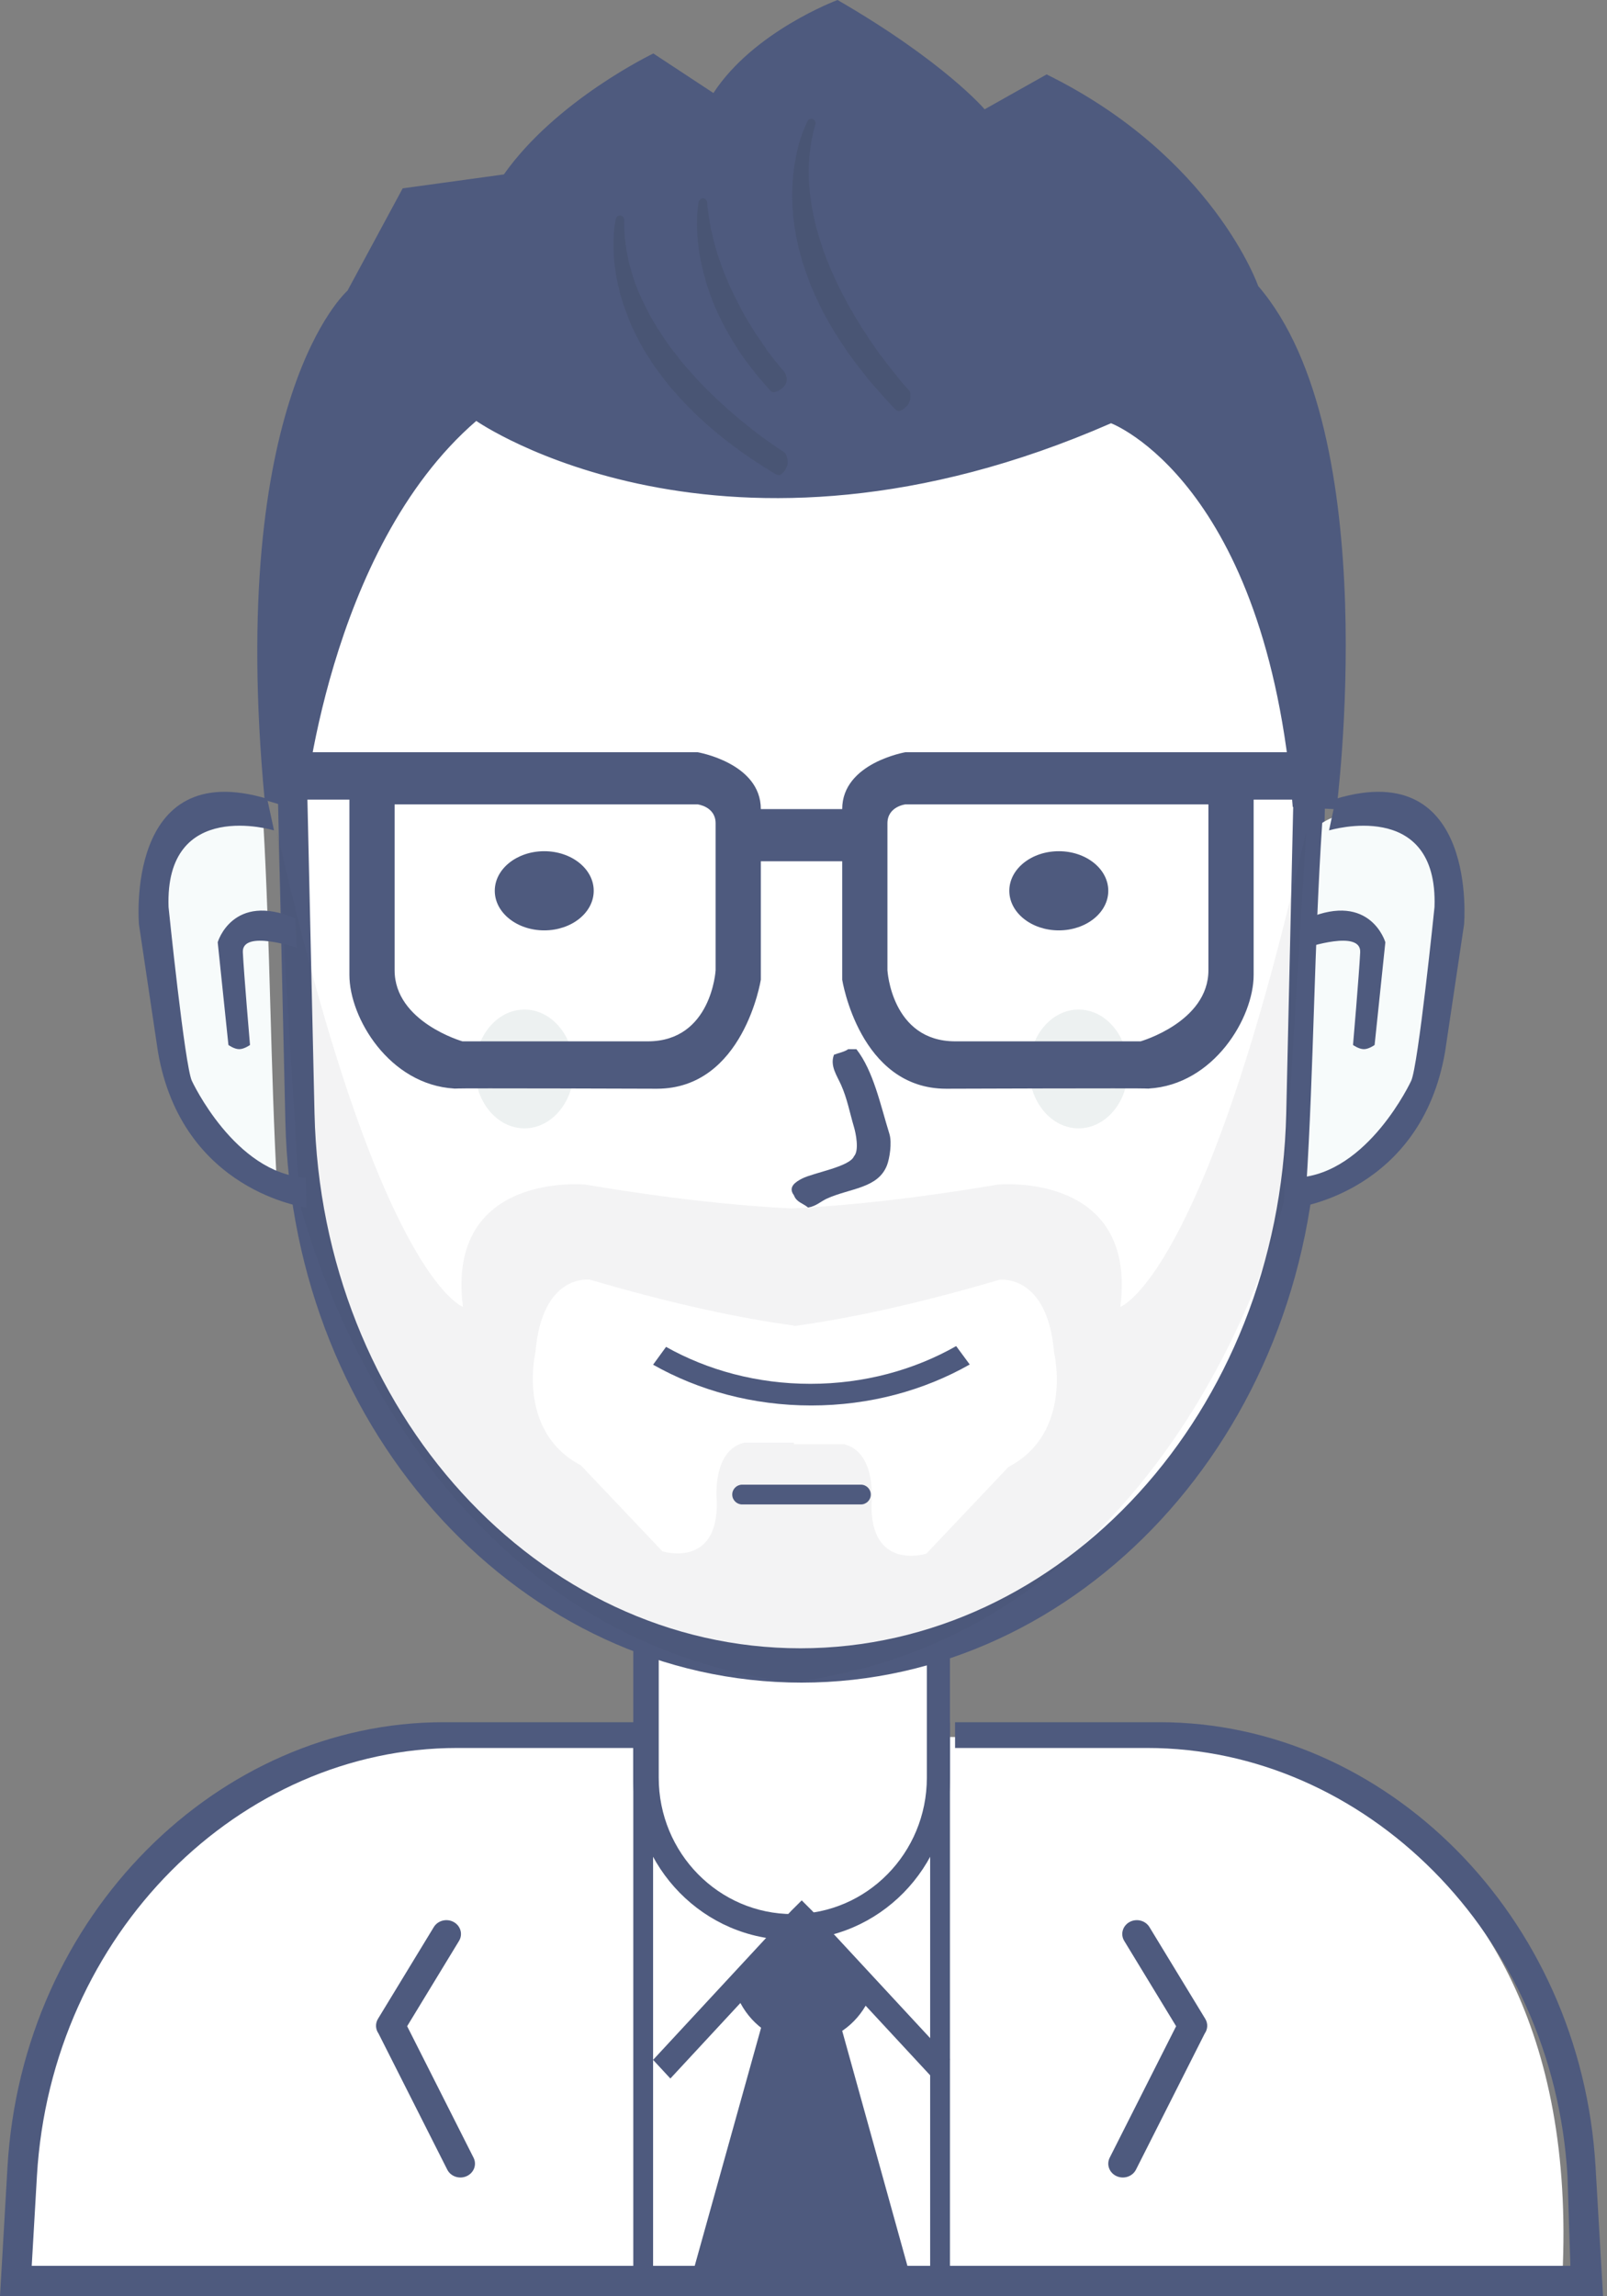 <svg width="70" height="100" viewBox="0 0 70 100" fill="none" xmlns="http://www.w3.org/2000/svg">
<rect x="0" y="0" width="70" height="100" fill="#808080" stroke="none"/>
<path d="M0.947 99.138C0.947 99.138 -1.453 78.003 19.225 75.645H28.073V71.552C28.073 71.552 34.298 74.237 40.6 71.851L40.799 75.645H51.139C51.139 75.645 69.145 77.451 68.056 99.138H0.947Z" fill="white"/>
<path d="M68.583 100H1.305H0L0.326 94.373C0.962 83.385 9.521 75 19.316 75H28.183V76.122H19.911C10.47 76.122 2.221 84.194 1.608 94.77L1.382 98.674H68.405L68.279 94.77C67.667 84.194 59.417 76.122 49.977 76.122H41.602V75H50.511C60.306 75 68.866 83.385 69.502 94.373L69.828 100H68.583Z" fill="#4E5A7E"/>
<path d="M28.694 71.096V77.417C28.694 80.697 31.308 83.356 34.533 83.356C37.758 83.356 40.373 80.697 40.373 77.417V71.227C40.711 71.122 41.047 71.008 41.379 70.885V77.46C41.379 81.339 38.292 84.483 34.483 84.483C30.674 84.483 27.586 81.339 27.586 77.46V70.69C27.951 70.837 28.32 70.972 28.694 71.096Z" fill="#4E5A7E"/>
<path d="M52.477 88.557L49.482 94.486C49.331 94.785 48.952 94.912 48.636 94.768C48.32 94.624 48.187 94.265 48.338 93.965L51.231 88.239L48.971 84.524C48.795 84.236 48.9 83.868 49.203 83.701C49.506 83.535 49.894 83.634 50.069 83.922L52.501 87.919C52.627 88.125 52.608 88.372 52.477 88.557Z" fill="#4E5A7E"/>
<path d="M16.488 88.557L19.483 94.486C19.634 94.785 20.013 94.912 20.329 94.768C20.645 94.624 20.779 94.265 20.627 93.965L17.735 88.239L19.995 84.524C20.17 84.236 20.066 83.868 19.762 83.701C19.459 83.535 19.071 83.634 18.896 83.922L16.464 87.919C16.339 88.125 16.357 88.372 16.488 88.557Z" fill="#4E5A7E"/>
<path d="M27.586 75H28.448V99.138H27.586V75Z" fill="#4E5A7E"/>
<path d="M40.517 75H41.379V99.138H40.517V75Z" fill="#4E5A7E"/>
<path d="M34.914 8.621C47.374 8.621 57.209 20.208 56.889 34.131L56.549 48.929C56.248 62.045 46.565 72.414 34.914 72.414C23.263 72.414 13.58 62.045 13.278 48.929L12.939 34.131C12.619 20.208 22.454 8.621 34.914 8.621Z" fill="white"/>
<path fill-rule="evenodd" clip-rule="evenodd" d="M57.751 33.441L57.398 48.839C57.084 62.487 47.022 73.276 34.914 73.276C22.806 73.276 12.743 62.487 12.43 48.839L12.077 33.441C11.745 18.954 21.965 6.896 34.914 6.896C47.862 6.896 58.083 18.954 57.751 33.441ZM34.864 8.491C22.675 8.491 13.055 19.987 13.368 33.8L13.7 48.481C13.995 61.494 23.467 71.781 34.864 71.781C46.261 71.781 55.733 61.494 56.028 48.481L56.361 33.8C56.673 19.987 47.053 8.491 34.864 8.491Z" fill="#4E5A7E"/>
<path opacity="0.059" fill-rule="evenodd" clip-rule="evenodd" d="M56.897 36.207L55.909 52.375C55.909 52.375 51.524 71.039 34.581 73.249V73.276C34.548 73.272 34.516 73.266 34.483 73.262C34.45 73.266 34.417 73.272 34.384 73.276V73.249C17.442 71.039 13.056 52.375 13.056 52.375L12.069 36.207C16.465 55.692 20.166 56.91 20.166 56.91C19.417 51.002 25.497 51.587 25.497 51.587C29.203 52.212 32.154 52.514 34.483 52.627C36.812 52.514 39.762 52.212 43.468 51.587C43.468 51.587 49.549 51.002 48.8 56.91C48.8 56.91 52.5 55.692 56.897 36.207ZM45.917 58.914C45.63 55.439 43.531 55.734 43.531 55.734C39.799 56.83 36.87 57.439 34.581 57.748V57.726C32.309 57.419 29.4 56.815 25.695 55.727C25.695 55.727 23.611 55.435 23.325 58.882C23.325 58.882 22.488 62.336 25.3 63.812L28.855 67.558C28.855 67.558 31.284 68.327 31.224 65.389C31.224 65.389 30.977 63.198 32.409 62.826H34.581V62.891H36.769C38.211 63.266 37.962 65.475 37.962 65.475C37.902 68.437 40.349 67.662 40.349 67.662L43.928 63.885C46.76 62.397 45.917 58.914 45.917 58.914Z" fill="#3B434F"/>
<path d="M32.328 64.655H37.5C37.738 64.655 37.931 64.848 37.931 65.086C37.931 65.324 37.738 65.517 37.5 65.517H32.328C32.09 65.517 31.896 65.324 31.896 65.086C31.896 64.848 32.09 64.655 32.328 64.655Z" fill="#4E5A7E"/>
<path d="M28.448 59.431L29.013 58.655C30.829 59.674 32.987 60.264 35.301 60.264C37.642 60.264 39.821 59.66 41.65 58.621L42.241 59.422C40.252 60.551 37.882 61.207 35.337 61.207C32.799 61.207 30.434 60.554 28.448 59.431Z" fill="#4E5A7E"/>
<path d="M11.47 35.837C11.467 35.838 11.243 35.642 10.82 35.496C10.608 35.423 10.345 35.363 10.045 35.348C9.97 35.344 9.893 35.344 9.814 35.346C9.736 35.349 9.655 35.354 9.573 35.364C9.409 35.383 9.24 35.417 9.069 35.471C8.387 35.686 7.691 36.207 7.282 37.284C7.077 37.822 6.942 38.5 6.906 39.347C6.897 39.559 6.894 39.781 6.898 40.015C6.902 40.248 6.913 40.493 6.931 40.749C6.966 41.262 7.03 41.821 7.125 42.43C7.123 42.43 7.036 44.271 7.638 46.388C8.203 48.456 9.561 50.998 12.069 51.724C11.781 46.469 11.772 41.115 11.47 35.837Z" fill="#F7FBFB"/>
<path d="M11.936 36.162C11.936 36.162 7.174 34.722 7.342 39.502C7.342 39.502 8.051 46.432 8.358 47.071C8.358 47.071 10.229 51.106 13.315 51.285L13.352 52.586C13.352 52.586 7.928 51.907 6.88 45.803L6.053 40.258C6.053 40.258 5.411 32.92 11.639 34.786L11.936 36.162Z" fill="#4E5A7E"/>
<path d="M10.89 45.508C10.89 45.508 10.637 45.69 10.419 45.69C10.201 45.69 9.95 45.508 9.95 45.508L9.483 41.034C9.483 41.034 10.128 38.831 12.866 39.995L12.931 41.274C12.931 41.274 10.529 40.465 10.578 41.472C10.626 42.442 10.89 45.508 10.89 45.508Z" fill="#4E5A7E"/>
<path d="M57.595 35.837C57.598 35.838 57.86 35.642 58.354 35.496C58.601 35.423 58.908 35.363 59.258 35.348C59.345 35.344 59.435 35.344 59.527 35.346C59.619 35.349 59.713 35.354 59.809 35.364C60 35.383 60.197 35.417 60.396 35.471C61.192 35.686 62.004 36.207 62.481 37.284C62.72 37.822 62.878 38.5 62.92 39.347C62.93 39.559 62.934 39.781 62.929 40.015C62.924 40.248 62.912 40.493 62.891 40.749C62.85 41.262 62.776 41.821 62.664 42.43C62.667 42.43 62.768 44.271 62.066 46.388C61.406 48.456 59.822 50.998 56.897 51.724C57.233 46.469 57.243 41.115 57.595 35.837Z" fill="#F7FBFB"/>
<path d="M57.892 36.163C57.892 36.163 62.653 34.722 62.486 39.502C62.486 39.502 61.777 46.432 61.469 47.071C61.469 47.071 59.599 51.106 56.513 51.285L56.475 52.586C56.475 52.586 61.9 51.907 62.947 45.803L63.774 40.258C63.774 40.258 64.416 32.92 58.188 34.786L57.892 36.163Z" fill="#4E5A7E"/>
<path d="M58.937 45.508C58.937 45.508 59.191 45.69 59.409 45.69C59.627 45.69 59.877 45.508 59.877 45.508L60.345 41.034C60.345 41.034 59.7 38.831 56.961 39.995L56.897 41.274C56.897 41.274 59.299 40.465 59.249 41.472C59.201 42.442 58.937 45.508 58.937 45.508Z" fill="#4E5A7E"/>
<path fill-rule="evenodd" clip-rule="evenodd" d="M36.945 45.69C37.064 45.69 37.184 45.69 37.304 45.69C38.047 46.644 38.349 48.111 38.742 49.381C38.863 49.774 38.745 50.462 38.639 50.74C38.249 51.759 37.027 51.741 36.02 52.197C35.75 52.32 35.549 52.532 35.199 52.586C34.971 52.396 34.695 52.358 34.583 52.052C34.306 51.691 34.663 51.465 34.942 51.323C35.449 51.066 37.014 50.813 37.201 50.352C37.433 50.102 37.279 49.352 37.201 49.089C37.002 48.415 36.907 47.852 36.636 47.244C36.457 46.84 36.142 46.414 36.328 45.932C36.483 45.869 36.818 45.798 36.945 45.69Z" fill="#4E5A7E"/>
<path d="M23.707 37.069C24.897 37.069 25.862 37.841 25.862 38.793C25.862 39.745 24.897 40.517 23.707 40.517C22.517 40.517 21.552 39.745 21.552 38.793C21.552 37.841 22.517 37.069 23.707 37.069Z" fill="#4E5A7E"/>
<path d="M46.121 37.069C47.311 37.069 48.276 37.841 48.276 38.793C48.276 39.745 47.311 40.517 46.121 40.517C44.93 40.517 43.965 39.745 43.965 38.793C43.965 37.841 44.93 37.069 46.121 37.069Z" fill="#4E5A7E"/>
<path d="M46.983 43.965C48.173 43.965 49.138 45.123 49.138 46.551C49.138 47.98 48.173 49.138 46.983 49.138C45.792 49.138 44.828 47.98 44.828 46.551C44.828 45.123 45.792 43.965 46.983 43.965Z" fill="#EDF1F1"/>
<path d="M22.845 43.965C24.035 43.965 25 45.123 25 46.551C25 47.98 24.035 49.138 22.845 49.138C21.655 49.138 20.69 47.98 20.69 46.551C20.69 45.123 21.655 43.965 22.845 43.965Z" fill="#EDF1F1"/>
<path fill-rule="evenodd" clip-rule="evenodd" d="M54.608 34.822V42.46C54.608 44.326 52.87 47.238 50.04 47.405C49.624 47.384 41.216 47.413 41.216 47.413C37.436 47.413 36.686 42.666 36.686 42.666V37.506H33.141V42.666C33.141 42.666 32.392 47.413 28.612 47.413C28.612 47.413 20.203 47.384 19.787 47.405C16.957 47.238 15.22 44.326 15.22 42.46V34.822H12.069V32.758H30.384C30.384 32.758 33.141 33.225 33.141 35.235H36.686C36.686 33.225 39.443 32.758 39.443 32.758H57.758V34.822H54.608ZM31.172 35.855C31.172 35.119 30.384 35.029 30.384 35.029H17.189V42.253C17.189 44.504 20.143 45.349 20.143 45.349H28.218C30.996 45.349 31.172 42.253 31.172 42.253C31.172 42.253 31.172 36.59 31.172 35.855ZM52.638 35.029H39.443C39.443 35.029 38.656 35.119 38.656 35.855C38.656 36.59 38.656 42.253 38.656 42.253C38.656 42.253 38.831 45.349 41.61 45.349H49.684C49.684 45.349 52.638 44.504 52.638 42.253V35.029ZM49.881 47.413C49.935 47.412 49.987 47.408 50.04 47.405C50.085 47.407 50.04 47.41 49.881 47.413ZM19.787 47.405C19.84 47.408 19.893 47.412 19.946 47.413C19.788 47.41 19.743 47.407 19.787 47.405Z" fill="#4E5A7E"/>
<path d="M12.787 34.483C12.787 34.483 13.554 22.571 20.944 17.277C20.944 17.277 31.615 24.497 48.401 17.277C48.401 17.277 55.826 20.641 56.957 34.483H57.355C57.355 34.483 59.481 18.628 53.972 12.333C53.972 12.333 52.615 7.512 45.417 4.027L42.83 5.609C42.83 5.609 41.093 3.494 36.464 0.862C36.464 0.862 33.04 2.38 31.29 5.015L28.505 3.236C28.505 3.236 24.613 5.008 22.337 8.18L18.159 8.773L15.97 12.728C15.97 12.728 10.746 16.915 12.388 34.087L12.787 34.483Z" fill="#4E5A7E"/>
<path fill-rule="evenodd" clip-rule="evenodd" d="M58.214 35.243L56.311 35.142C55.172 20.965 48.396 18.432 48.396 18.432C31.492 25.827 20.746 18.331 20.746 18.331C14.245 23.94 13.232 35.345 13.232 35.345L11.528 34.838C9.875 17.251 15.136 12.659 15.136 12.659L17.54 8.203L21.948 7.596C24.24 4.347 28.46 2.329 28.46 2.329L31.076 4.051C32.838 1.351 36.483 0 36.483 0C41.144 2.695 42.89 4.76 42.89 4.76L45.591 3.241C52.84 6.811 54.807 12.457 54.807 12.457C60.355 18.904 58.214 35.243 58.214 35.243ZM53.503 12.862C53.503 12.862 52.642 8.431 45.393 4.861L42.69 6.482C42.69 6.482 40.944 4.315 36.282 1.62C36.282 1.62 33.139 3.276 31.377 5.975L28.373 4.051C28.373 4.051 24.758 5.765 22.466 9.013L18.462 9.621L16.359 13.47C16.359 13.47 11.992 16.843 12.454 30.484L12.555 30.382C12.555 30.382 13.944 21.904 20.746 16.71C20.746 16.71 31.792 24.308 48.697 16.913C48.697 16.913 54.942 19.884 57.107 30.484C57.107 30.484 58.392 19.581 53.503 12.862Z" fill="#4E5A7E"/>
<path d="M32.175 86.724L34.914 83.621L37.88 86.724L36.283 88.395L38.793 99.138H31.035L33.773 88.395L32.175 86.724Z" fill="#4E5A7E"/>
<path fill-rule="evenodd" clip-rule="evenodd" d="M38.469 99.12L35.528 88.524L36.139 88.347L36.544 87.931L39.655 99.138L38.469 99.12ZM30.172 98.995L33.243 87.983L33.441 88.147L34.064 88.547L34.269 88.567L31.357 99.013L30.172 98.995Z" fill="#4E5A7E"/>
<path fill-rule="evenodd" clip-rule="evenodd" d="M41.379 89.688L40.629 90.498L37.707 87.346C37.143 88.312 36.148 88.956 35.012 88.956C33.83 88.956 32.8 88.259 32.251 87.228L29.201 90.517L28.448 89.705L34.452 83.228L34.922 82.759L35.391 83.228L41.379 89.688ZM32.841 86.591C33.226 87.436 34.031 88.018 34.964 88.018C35.875 88.018 36.663 87.461 37.058 86.646L34.924 84.344L32.841 86.591Z" fill="#4E5A7E"/>
<path opacity="0.2" fill-rule="evenodd" clip-rule="evenodd" d="M35.437 5.201C35.585 5.311 35.512 5.412 35.48 5.55C35.431 5.755 35.375 5.957 35.343 6.162C35.294 6.472 35.25 6.782 35.237 7.088C35.226 7.345 35.231 7.601 35.235 7.856C35.238 8.003 35.263 8.149 35.267 8.297C35.268 8.355 35.284 8.414 35.286 8.474C35.289 8.49 35.293 8.507 35.297 8.523C35.299 8.598 35.319 8.67 35.321 8.745C35.333 8.813 35.345 8.88 35.358 8.948C35.376 9.056 35.385 9.168 35.417 9.273C35.421 9.3 35.425 9.327 35.428 9.354C35.455 9.437 35.463 9.523 35.489 9.607C35.491 9.623 35.493 9.64 35.495 9.656C35.533 9.777 35.551 9.903 35.589 10.023C35.651 10.218 35.701 10.413 35.77 10.607C35.815 10.736 35.854 10.87 35.9 11C35.981 11.23 36.08 11.455 36.169 11.683C36.223 11.822 36.296 11.95 36.354 12.088C36.519 12.479 36.73 12.863 36.933 13.246C36.998 13.37 37.07 13.484 37.142 13.605C37.188 13.682 37.236 13.768 37.279 13.848C37.303 13.892 37.332 13.925 37.358 13.968C37.413 14.06 37.474 14.16 37.528 14.253C37.579 14.339 37.636 14.413 37.692 14.497C37.752 14.588 37.812 14.689 37.873 14.78C37.979 14.939 38.091 15.091 38.196 15.248C38.306 15.41 38.428 15.553 38.544 15.713C38.768 16.023 39.03 16.321 39.271 16.632C39.343 16.725 39.43 16.806 39.502 16.897C39.538 16.942 39.599 16.981 39.623 17.028C39.633 17.047 39.639 17.077 39.645 17.099C39.657 17.134 39.654 17.177 39.654 17.214C39.655 17.274 39.658 17.334 39.647 17.396C39.637 17.46 39.596 17.531 39.569 17.595C39.547 17.646 39.494 17.691 39.464 17.716C39.438 17.737 39.428 17.756 39.402 17.776C39.335 17.829 39.259 17.872 39.185 17.895C39.108 17.918 39.01 17.849 38.949 17.777C38.843 17.651 38.711 17.535 38.61 17.408C38.588 17.381 38.564 17.369 38.543 17.342C38.426 17.194 38.282 17.055 38.166 16.91C38.14 16.877 38.111 16.858 38.086 16.825C37.996 16.709 37.89 16.603 37.799 16.485C37.571 16.186 37.324 15.899 37.117 15.598C37.069 15.528 37.017 15.473 36.97 15.402C36.635 14.903 36.299 14.413 36.031 13.905C35.96 13.771 35.882 13.65 35.816 13.516C35.628 13.135 35.453 12.754 35.293 12.37C35.272 12.319 35.256 12.263 35.237 12.211C35.149 11.981 35.069 11.753 34.99 11.522C34.911 11.289 34.865 11.045 34.791 10.811C34.775 10.762 34.77 10.708 34.755 10.658C34.752 10.639 34.75 10.621 34.748 10.603C34.731 10.548 34.729 10.49 34.712 10.436C34.672 10.308 34.659 10.169 34.637 10.037C34.616 9.912 34.587 9.785 34.584 9.658C34.579 9.635 34.574 9.612 34.57 9.588C34.567 9.506 34.546 9.424 34.544 9.343C34.541 9.201 34.518 9.059 34.516 8.917C34.512 8.741 34.505 8.564 34.507 8.388C34.508 8.211 34.522 8.038 34.532 7.86C34.56 7.377 34.649 6.892 34.766 6.393C34.808 6.211 34.876 6.034 34.933 5.852C34.973 5.727 35.035 5.607 35.079 5.483C35.091 5.451 35.109 5.431 35.121 5.399C35.148 5.329 35.182 5.243 35.247 5.198C35.276 5.177 35.343 5.166 35.377 5.176C35.401 5.183 35.416 5.201 35.437 5.201ZM30.712 8.661C30.819 8.738 30.811 8.851 30.813 8.947C30.816 9.046 30.844 9.144 30.847 9.244C30.859 9.313 30.87 9.382 30.882 9.451C30.883 9.507 30.897 9.56 30.907 9.614C30.916 9.67 30.92 9.727 30.937 9.782C30.948 9.844 30.958 9.906 30.969 9.968C30.986 10.023 30.988 10.081 31.005 10.134C31.057 10.3 31.077 10.477 31.13 10.642C31.186 10.818 31.227 11 31.289 11.174C31.369 11.402 31.447 11.632 31.534 11.859C31.579 11.975 31.632 12.083 31.679 12.198C31.716 12.287 31.75 12.383 31.791 12.47C31.963 12.828 32.14 13.187 32.329 13.544C32.479 13.827 32.657 14.098 32.821 14.377C32.871 14.463 32.928 14.537 32.984 14.621C33.111 14.81 33.245 15.007 33.375 15.199C33.497 15.381 33.644 15.55 33.773 15.728C33.794 15.757 33.818 15.773 33.839 15.802C33.904 15.896 33.989 15.987 34.061 16.079C34.097 16.125 34.143 16.158 34.176 16.206C34.248 16.312 34.292 16.51 34.258 16.634C34.199 16.847 33.992 16.991 33.834 17.046C33.787 17.063 33.713 17.093 33.661 17.077C33.58 17.053 33.528 16.981 33.48 16.921C33.419 16.844 33.347 16.788 33.288 16.711C33.178 16.569 33.048 16.442 32.939 16.299C32.709 15.999 32.473 15.708 32.268 15.403C31.795 14.696 31.402 13.982 31.096 13.248C30.969 12.944 30.867 12.63 30.764 12.32C30.728 12.21 30.708 12.092 30.673 11.982C30.625 11.831 30.603 11.676 30.556 11.526C30.554 11.506 30.551 11.486 30.549 11.466C30.541 11.433 30.53 11.4 30.524 11.367C30.52 11.338 30.516 11.309 30.512 11.281C30.494 11.224 30.49 11.166 30.481 11.108C30.471 11.052 30.457 10.997 30.455 10.94C30.448 10.903 30.441 10.866 30.434 10.829C30.43 10.678 30.393 10.531 30.39 10.379C30.389 10.344 30.378 10.306 30.377 10.27C30.374 10.125 30.359 9.98 30.36 9.835C30.361 9.669 30.359 9.501 30.369 9.336C30.374 9.271 30.385 9.21 30.388 9.145C30.391 9.073 30.404 9.005 30.413 8.931C30.419 8.887 30.419 8.834 30.432 8.789C30.446 8.744 30.492 8.672 30.535 8.653C30.564 8.64 30.62 8.628 30.652 8.636C30.675 8.643 30.69 8.661 30.712 8.661ZM27.101 9.411C27.222 9.499 27.188 9.61 27.187 9.718C27.186 9.892 27.204 10.065 27.208 10.238C27.212 10.376 27.247 10.513 27.251 10.651C27.259 10.694 27.267 10.738 27.276 10.782C27.278 10.858 27.294 10.957 27.317 11.03C27.319 11.048 27.322 11.067 27.324 11.085C27.331 11.127 27.34 11.169 27.353 11.21C27.356 11.234 27.359 11.257 27.362 11.28C27.393 11.379 27.402 11.484 27.434 11.582C27.509 11.815 27.569 12.054 27.651 12.287C27.829 12.792 28.073 13.282 28.333 13.774C28.417 13.934 28.523 14.084 28.609 14.243C28.645 14.311 28.693 14.367 28.734 14.433C28.845 14.613 28.973 14.792 29.093 14.971C29.26 15.218 29.463 15.443 29.64 15.688C29.702 15.774 29.781 15.848 29.841 15.931C29.895 16.005 29.964 16.06 30.021 16.132C30.135 16.276 30.279 16.413 30.399 16.556C30.469 16.639 30.552 16.706 30.619 16.785C30.694 16.875 30.789 16.946 30.863 17.032C30.882 17.048 30.9 17.065 30.919 17.081C30.995 17.17 31.1 17.249 31.178 17.339C31.212 17.377 31.251 17.394 31.285 17.433C31.394 17.556 31.548 17.657 31.661 17.782C31.693 17.818 31.735 17.842 31.764 17.874C31.776 17.883 31.788 17.891 31.8 17.9C31.839 17.943 31.899 17.982 31.939 18.026C31.952 18.035 31.965 18.044 31.978 18.054C32.042 18.125 32.141 18.181 32.206 18.253C32.223 18.265 32.24 18.277 32.258 18.289C32.34 18.38 32.471 18.445 32.555 18.538C32.593 18.566 32.63 18.594 32.668 18.623C32.686 18.643 32.726 18.66 32.748 18.684C32.805 18.746 32.901 18.796 32.963 18.855C33 18.891 33.057 18.915 33.088 18.949C33.115 18.979 33.165 18.999 33.189 19.025C33.267 19.081 33.346 19.137 33.425 19.194C33.611 19.326 33.797 19.451 33.977 19.578C34.063 19.638 34.169 19.685 34.221 19.761C34.251 19.803 34.263 19.864 34.278 19.91C34.313 20.015 34.328 20.139 34.298 20.253C34.289 20.287 34.271 20.311 34.258 20.347C34.237 20.405 34.203 20.495 34.141 20.549C34.1 20.585 34.058 20.633 34.013 20.663C33.944 20.711 33.869 20.686 33.784 20.651C33.758 20.633 33.73 20.615 33.703 20.598C33.574 20.542 33.453 20.424 33.324 20.368C33.299 20.358 33.273 20.331 33.252 20.322C33.209 20.293 33.166 20.263 33.123 20.234C33.075 20.214 33.033 20.164 32.979 20.141C32.934 20.122 32.889 20.086 32.845 20.054C32.828 20.043 32.812 20.031 32.796 20.02C32.753 20.001 32.702 19.962 32.662 19.933C32.603 19.891 32.545 19.85 32.486 19.808C32.423 19.781 32.353 19.718 32.293 19.675C32.243 19.64 32.175 19.601 32.138 19.56C32.104 19.536 32.069 19.511 32.035 19.487C31.963 19.436 31.893 19.385 31.83 19.332C31.796 19.308 31.762 19.283 31.727 19.259C31.678 19.204 31.592 19.163 31.542 19.109C31.519 19.092 31.496 19.076 31.473 19.059C31.437 19.019 31.375 18.985 31.339 18.946C31.319 18.931 31.299 18.917 31.279 18.902C31.251 18.872 31.203 18.841 31.175 18.811C31.159 18.799 31.143 18.788 31.127 18.776C31.032 18.672 30.894 18.593 30.801 18.49C30.773 18.466 30.744 18.443 30.715 18.419C30.596 18.285 30.434 18.178 30.319 18.046C30.288 18.01 30.252 17.994 30.222 17.959C30.115 17.835 29.979 17.726 29.877 17.604C29.86 17.584 29.844 17.579 29.827 17.559C29.779 17.501 29.716 17.442 29.669 17.383C29.648 17.356 29.624 17.345 29.602 17.317C29.44 17.113 29.25 16.931 29.093 16.727C28.814 16.364 28.524 16.011 28.305 15.638C28.255 15.553 28.195 15.482 28.147 15.398C28.061 15.249 27.968 15.102 27.888 14.949C27.762 14.711 27.644 14.47 27.53 14.23C27.449 14.061 27.385 13.88 27.319 13.707C27.265 13.566 27.213 13.428 27.163 13.287C27.114 13.148 27.079 13.003 27.033 12.862C26.987 12.719 26.968 12.567 26.922 12.424C26.905 12.369 26.907 12.3 26.89 12.246C26.848 12.111 26.837 11.966 26.814 11.828C26.715 11.239 26.705 10.636 26.748 10.024C26.758 9.883 26.788 9.749 26.811 9.605C26.822 9.539 26.843 9.456 26.917 9.407C26.94 9.392 27.014 9.379 27.041 9.386C27.063 9.392 27.081 9.412 27.101 9.411Z" fill="#3B434F"/>
</svg>
